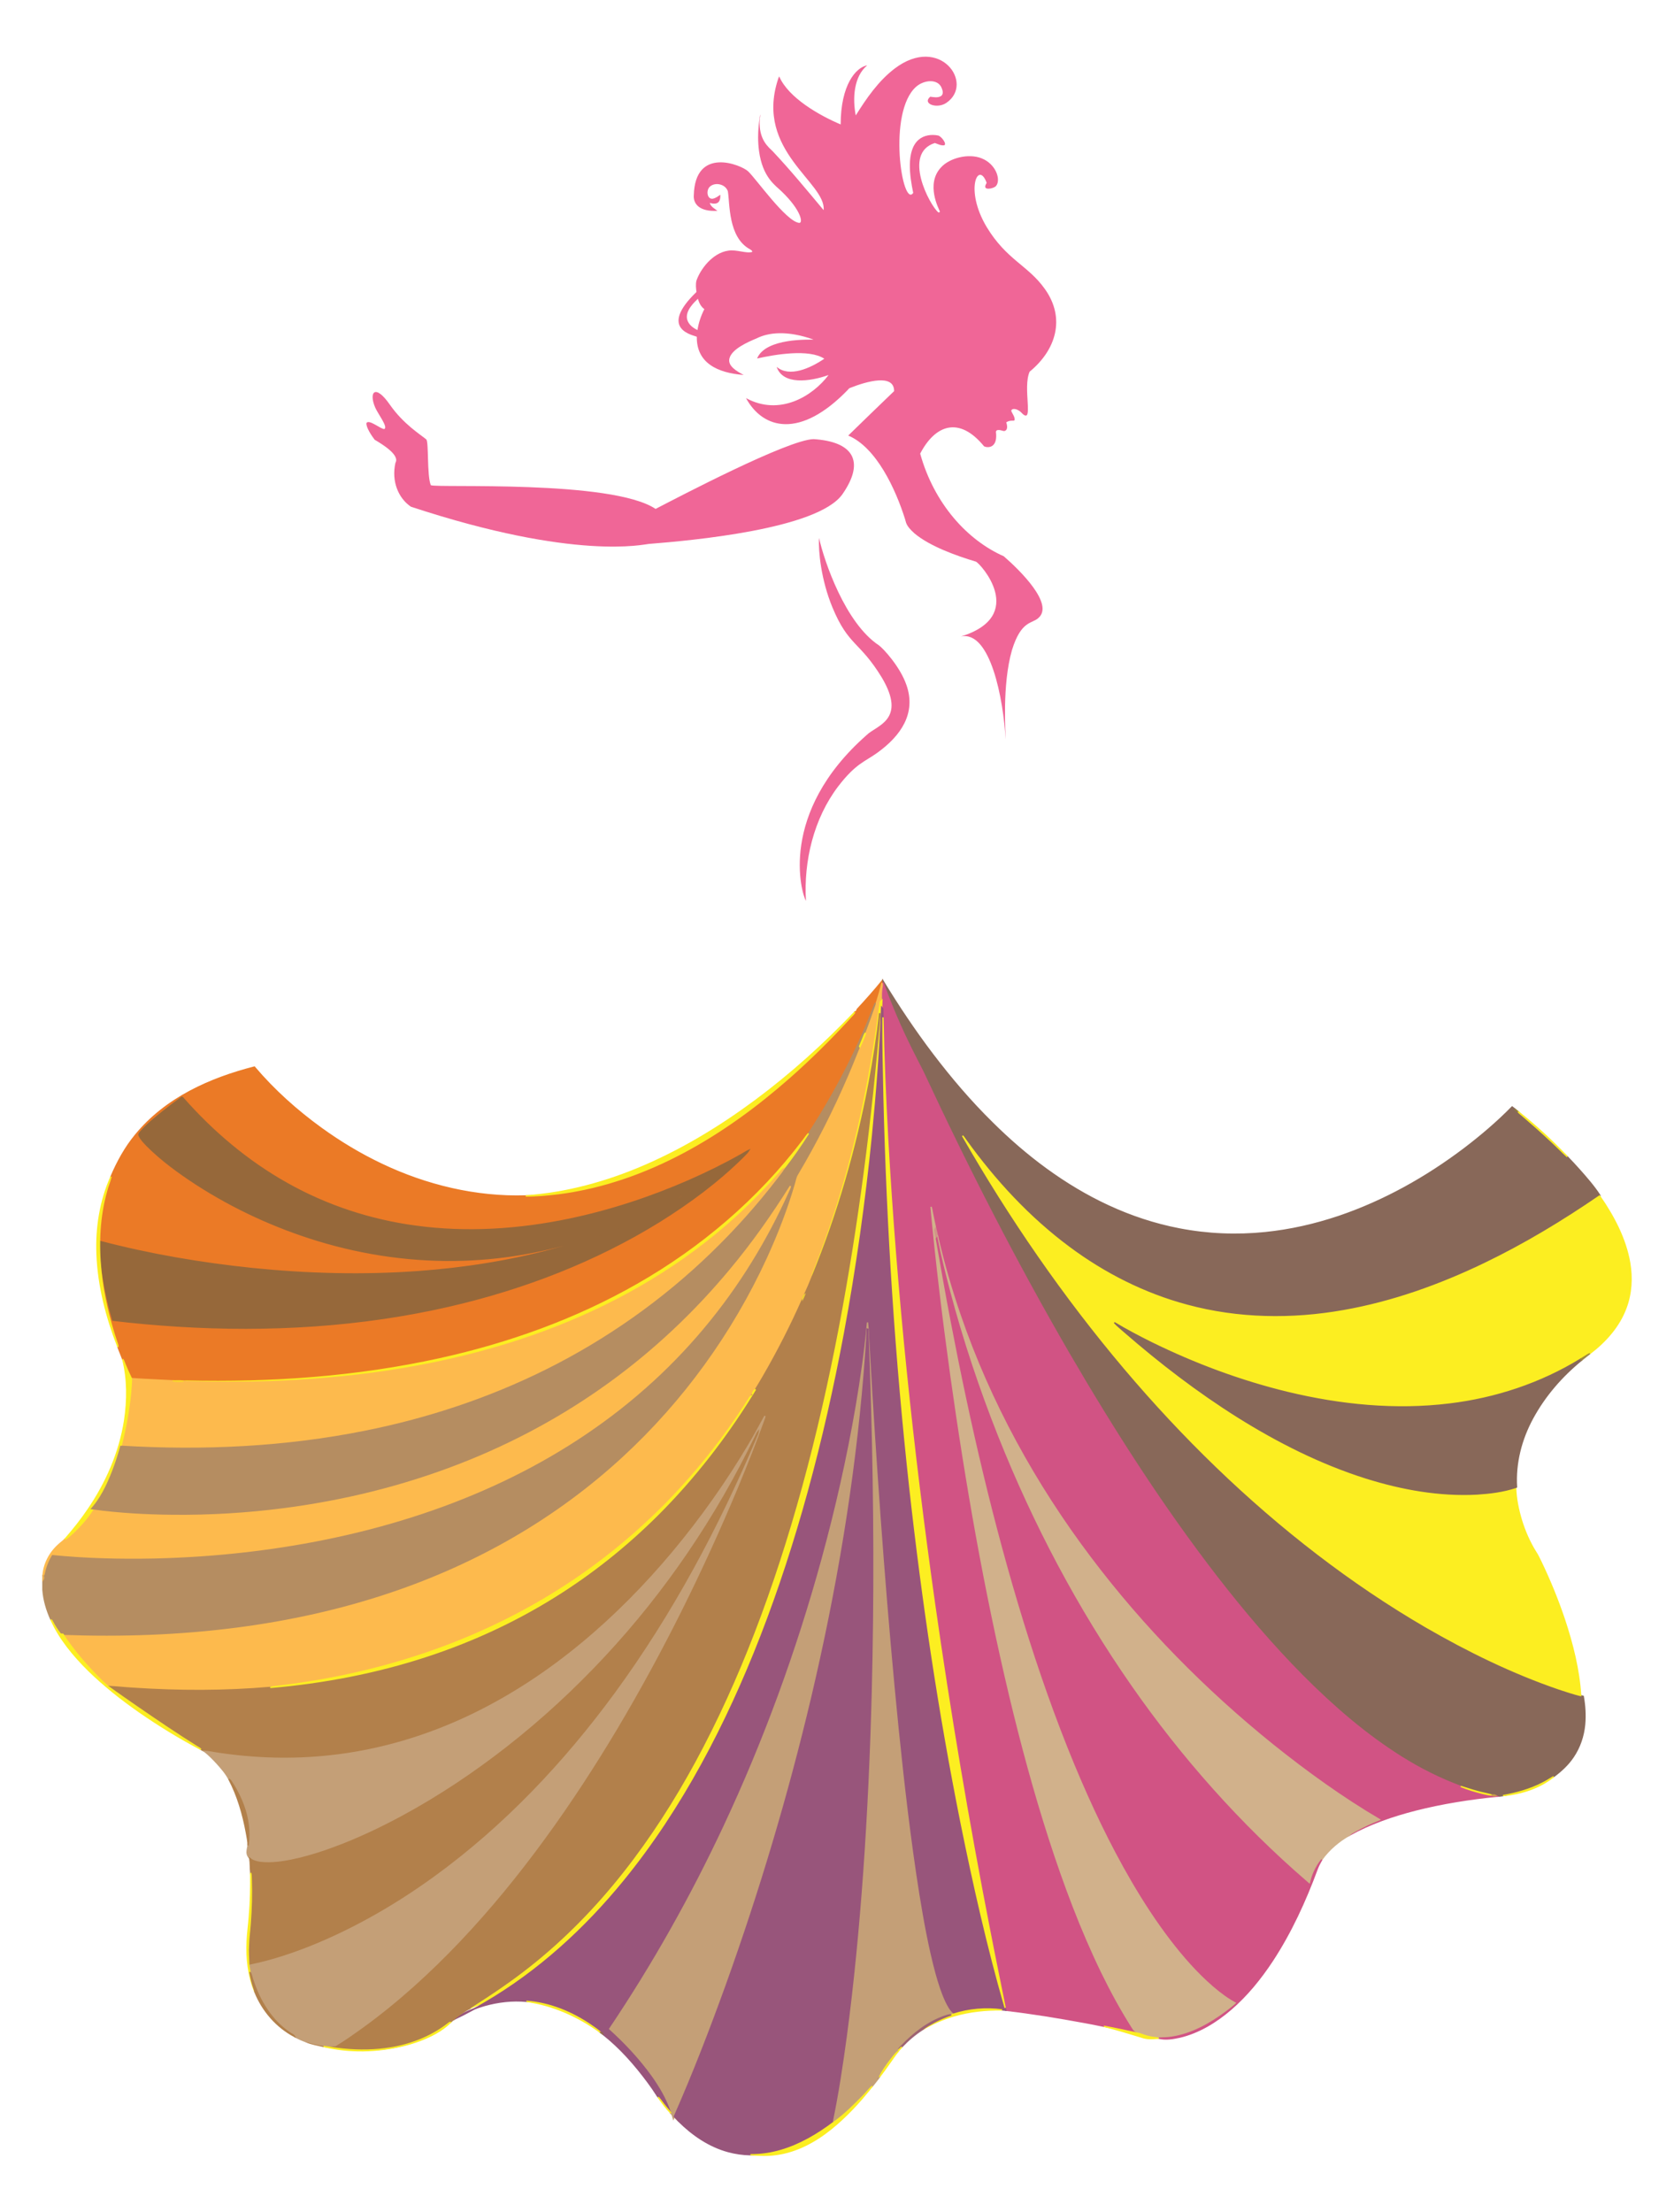 <?xml version="1.0" encoding="utf-8"?>
<svg version="1.1" id="Layer_1" xmlns="http://www.w3.org/2000/svg" xmlns:xlink="http://www.w3.org/1999/xlink" x="0px" y="0px"
	 viewBox="0 0 1276.451 1686.463" enable-background="new 0 0 1276.451 1686.463" xml:space="preserve">
<g>
	<g>
		<path fill="#F06697" d="M682.229,52.247c34.624-26.212,61.009,11.557,39.4,26.159c-6.884,4.823-18.771,0.864-12.307-4.673
			c2.735,0.357,5.889,1.031,8.356-0.595c1.775-1.379,1.242-3.951,0.48-5.748c-2.685-7.568-13.462-6.601-19.5-1.339
			c-22.245,19.359-10.627,93.175-2.321,81.011c-2.638-12.548-5.538-32.128,4.096-40.483c4.057-3.537,9.884-4.334,15.02-3.242
			c2.5,0.762,6.874,6.611,4.436,7.457c-2.497,0.286-4.77-0.982-7.047-1.766c-24.918,7.84-3.993,47.277,2.541,52.799
			c0.599,0.559,1.555-0.26,1.11-0.982c-0.411-1.218-10.92-20.484,1.048-33.229c6.596-7.268,21.024-10.878,30.952-6.902
			c10.926,4.287,14.975,16.389,10.963,21.12c-1.399,1.572-6.657,2.876-7.955,1.339c-0.678-1.295,0.282-2.643,0.828-3.788
			c-6.242-17.341-17.196,4.941,0.057,33.753c15.198,25.068,31.436,29.1,44.219,47.029c16.242,22.591,8.444,46.858-11.483,63.194
			c-5.515,12.229,3.333,39.963-5.431,32.132c-3.96-4.569-8.345-4.348-8.616-2.273c0.85,2.343,2.837,4.409,2.612,7.043
			c-0.414,0.59-1.224,0.48-1.832,0.462c-1.612-0.04-3.246,0.366-4.581,1.277c2.087,6.21-1.306,7.023-2.379,6.501
			c-6.734-2.078-5.38,1.283-5.325,2.383c0.701,10.95-6.561,10.634-9.166,9.43c-18.978-23.221-37.262-16.532-48.755,5.532
			c10.665,38.341,36.083,66.051,63.714,78.236c12.449,10.775,38.561,36.52,26.481,47.011c-4.674,4.574-13.125,1.58-20.182,24.464
			c-7.771,26.966-4.718,63.856-4.863,68.228c-1.657-30.398-11.541-83.463-34.167-78.487c51.221-15.797,14.672-55.997,11.483-57.115
			c-14.71-4.412-35.061-11.628-46.791-21.517c-6.937-6.152-6.328-8.433-7.263-11.06c-7.147-22.646-21.777-54.473-43.272-63.546
			c11.615-11.342,23.292-22.622,34.991-33.876c0.027-13.479-21.036-7.396-33.524-2.462c-0.863,0.247-1.357,1.026-1.929,1.643
			c-36.116,37.348-64.482,29.985-77.487,6.149c25.667,13.972,50.79-1.451,62.96-17.605c-14.499,5.147-34.872,7.768-39.607-6.246
			c9.669,8.333,25.787,1.047,36.356-6.18c-11.671-7.679-37.58-3.217-51.257-0.172c6.552-16.073,40.908-14.196,43.087-14.403
			c-19.902-7.095-34.215-5.554-43.386-0.96c-6.673,2.76-18.9,8.121-20.742,15.178c-1.653,5.897,5.587,9.943,10.805,12.743
			c-19.938-1.543-36.017-9.098-35.731-29.102c-1.899-1.194-30.2-5.33-0.264-34.167c-0.352-2.788-0.674-5.678-0.084-8.453
			c2.802-8.429,12.026-21.297,24.375-23.058c6.285-1.044,13.927,2.453,18.275,0.943c0.009-1.075-1.141-1.528-1.885-2.057
			c-16.663-9.064-15.185-35.189-16.742-44.139c-1.718-5.264-9.135-7.184-13.39-3.819c-3.796,2.958-2.363,11.297,2.995,9.179
			c1.705-0.634,3.207-1.678,4.664-2.74c0.23,6.012-2.39,7.857-8.052,6.277c0.731,2.872,3.682,4.286,5.832,6.004
			c-13.833,0.789-18.496-5.43-18.028-11.831c1.006-37.656,36.14-23.192,41.355-18.345c6.064,5.572,28.845,38.17,38.942,39.36
			c3.263,0.383,1.637-9.619-13.302-23.948c-4.566-4.51-14.49-10.484-17.258-30.886c-1.951-14.363,0.869-26.566,0.881-27.899
			c0.106,1.185-0.013,2.365-0.308,3.515c-1.233,16.079,7.238,21.862,9.862,24.622c13.566,14.412,26.137,29.718,38.832,44.892
			c2.052-21.071-52.354-45.039-34.898-99.374c0.335-0.846,0.498-1.806,1.035-2.546c7.002,16.245,30.498,29.653,46.853,36.581
			c0.029-30.123,11.563-43.525,20.253-45.06c-10.266,8.454-11.299,25.129-8.752,38.18C660.743,74.905,669.76,61.744,682.229,52.247
			 M524.04,243.807c1.106,3.713,4.422,6.241,7.796,7.818c0.863-5.55,2.687-10.95,5.25-15.945c-2.665-1.837-4.048-4.889-4.946-7.893
			C529.742,230.174,522.088,236.936,524.04,243.807z"/>
		<path fill="#F06697" d="M297.459,308.793c10.239,14.586,22.995,22.391,27.556,26.203c2.029,1.524,0.43,27.533,3.475,34.911
			c4.248,2.3,137.829-4.335,171.408,18.09c17.445-9.016,100.781-52.734,120.411-53.2c29.615,1.82,39.96,16.36,21.949,42.157
			c-19.073,26.522-114.797,35.149-147.53,37.744c-3.224,0.113-55.297,13.207-181.406-28.379
			c-9.396-6.352-15.017-19.127-11.796-33.462c3.511-5.972-9.937-14.091-15.861-17.614c-1.977-2.572-6.78-9.543-6.219-12.752
			c1.96-3.083,10.999,4.836,13.549,4.59c3.224-1.207-4.888-11.697-6.858-16.271C281.01,299.006,285.978,292.148,297.459,308.793z"/>
		<path fill="#F06697" d="M624.497,410.105c4.154,18.376,20.133,64.965,45.615,81.865c3.147,2.181,16.332,16.281,21.134,30.489
			c7.373,21.252-4.09,38.413-22.442,51.57c-9.299,6.723-16.2,7.965-29.617,25.441c-18.737,24.601-26.407,56.953-24.653,87.305
			c-3.404-5.518-21.416-66.778,46.328-126.401c7.239-7.277,30.841-11.297,11.536-43.805c-17.114-28.022-25.265-23.7-37.669-53.521
			C626.032,442.011,623.929,420.059,624.497,410.105z"/>
	</g>
	<path fill="#C07769" stroke="#C07769" stroke-width="0.041" d="M672.896,747.367c0.101,0.137,0.304,0.41,0.401,0.546
		c0.004,0.291,0.009,0.868,0.009,1.158c-0.599,6.677-0.062,13.399-0.172,20.099c-0.291-0.383-0.573-0.758-0.846-1.119
		c-0.035-1.788,0.128-3.563,0.194-5.343c0.551-3.471,0.106-7.017,0.141-10.514c0.167-0.907,0.128-1.828-0.044-2.718
		c0.018-0.551,0.053-1.092,0.106-1.625L672.896,747.367z"/>
	<path fill="#E3C732" stroke="#E3C732" stroke-width="0.041" d="M671.685,759.893c0.366-2.559,0.326-5.184,0.938-7.699
		c-0.035,3.497,0.41,7.043-0.141,10.514c-0.167,0.176-0.507,0.529-0.678,0.705c-0.009,1.489,0.044,2.986-0.185,4.471
		c-0.269,1.779,0.04,3.638-0.617,5.356c-0.066-0.189-0.198-0.573-0.269-0.762c-0.088-3.11,1.079-6.136,0.603-9.232
		c0.035-0.185,0.106-0.555,0.141-0.74C672.354,761.867,671.883,760.73,671.685,759.893z"/>
	<path fill="#FCE22C" stroke="#FCE22C" stroke-width="0.041" d="M671.478,762.505c-0.304-0.881-0.198-1.802,0.207-2.612
		C671.883,760.73,672.354,761.867,671.478,762.505z"/>
	<path fill="#FCEE21" stroke="#FCEE21" stroke-width="0.041" d="M651.921,771.434c0.366-0.595,0.894-1.053,1.405-1.515
		C653.621,770.724,652.771,771.716,651.921,771.434z"/>
	<g>
		<path fill="#EB7A26" stroke="#EB7A26" d="M653.326,769.918c6.633-7.193,13.17-14.487,19.359-22.067
			c-0.053,0.533-0.088,1.075-0.106,1.625c-2.308,9.127-5.096,18.13-8.422,26.939c-1.33,3.713-2.995,7.299-4.242,11.038
			c-0.264,0.414-0.524,0.837-0.775,1.269c0.154-1.705,0.982-3.22,1.542-4.805c1.868-5.065,3.726-10.14,5.449-15.253
			c0.458-1.326,1.048-2.616,1.255-4.008c-2.775,6.757-5.259,13.641-8.219,20.328c-11.227,26.181-24.754,51.359-40.109,75.346
			c-0.841,1.295-1.665,2.608-2.577,3.859c-1.744,1.722-2.964,3.885-4.51,5.779c-33.872,44.615-77.355,81.623-125.969,109.311
			c-46.8,26.758-98.101,45.095-150.653,56.701c-63.374,13.985-128.564,18.504-193.343,16.989c-0.647,0.009-1.291,0.04-1.934,0.097
			l-0.066-0.013c-2.735-0.634-5.594-0.123-8.378-0.322c-10.479-0.617-20.966-0.881-31.432-1.709
			c-1.687-3.418-3.207-6.911-4.673-10.426c-0.634-1.467-1.097-3.013-1.951-4.365c-1.119-3.127-2.519-6.145-3.625-9.276
			c0.044-1.41-0.608-2.678-1.013-3.982c-5.863-17.469-10.096-35.532-12.012-53.873c-2.101-20.521-1.269-41.558,4.449-61.463
			c0.89-3.581,2.484-6.955,3.295-10.54c4.823-11.351,10.813-22.288,18.707-31.811c11.329-13.901,25.838-24.983,41.624-33.374
			c15.443-8.219,32.075-14.038,48.993-18.381c14.958,17.645,32.308,33.176,51.033,46.72c14.439,10.435,29.771,19.654,45.861,27.3
			c34.154,16.302,72.056,25.424,109.989,24.252c8.263,0.092,16.522-0.762,24.728-1.722c33.898-4.295,66.594-15.919,96.612-32.07
			c28.661-15.394,55.05-34.757,79.447-56.221c16.288-14.342,31.7-29.665,46.394-45.632c1.216-1.533,2.956-2.704,3.722-4.546
			c0.035-0.044,0.106-0.132,0.145-0.176C652.771,771.716,653.621,770.724,653.326,769.918 M138.345,836.773
			c-4.832,3.506-9.589,7.118-14.262,10.835c-5.827,4.722-11.756,9.426-16.703,15.095c-0.674,0.863-1.854,1.793-1.304,3.035
			c1.321,3,3.762,5.33,5.964,7.704c11.28,11.285,24.296,20.676,37.616,29.397c28.82,18.596,60.3,33.039,93.11,43.02
			c35.753,10.84,73.263,16.104,110.623,14.848c34.546-1.066,68.863-7.743,101.448-19.222c26.939-9.474,52.711-22.151,76.972-37.193
			c10.554-6.479,20.72-13.562,30.789-20.75c-1.097,1.432-2.815,2.246-4.149,3.449c-40.254,30.775-87.16,52.178-135.946,65.365
			c-33.797,9.184-68.554,14.601-103.461,17.152c-42.109,3.07-84.451,1.938-126.441-2.317
			c-39.241-4.074-78.271-10.681-116.438-20.728c-0.194,5.801,0.59,11.58,1.123,17.359c1.705,14.443,4.607,28.758,8.734,42.708
			c16.407,1.991,32.881,3.422,49.372,4.471c69.686,4.317,140.201,0.282,208.328-15.553c55.913-13.007,110.258-33.898,159.15-64.163
			c22.843-14.245,44.668-30.353,63.797-49.35c1.471-1.656,3.251-3.075,4.4-4.986c-1.995,0.899-3.784,2.207-5.713,3.233
			c-12.963,7.36-26.371,13.914-40.012,19.922c-29.45,12.87-60.146,22.975-91.622,29.538c-38.321,7.95-77.976,10.562-116.834,5.228
			c-34.343-4.581-67.845-15.593-98.044-32.603c-29.996-16.826-56.644-39.298-79.302-65.101
			C139.261,836.803,138.785,836.248,138.345,836.773z"/>
		<path fill="#886859" stroke="#886859" d="M673.297,747.913c11.646,19.138,24.116,37.796,37.66,55.649
			c13.919,18.319,28.868,35.898,45.271,52.05c25.886,25.776,55.503,48.222,88.737,63.652c17.271,8.016,35.48,14.064,54.186,17.663
			c21.587,4.193,43.787,5.114,65.66,2.854c19.081-1.942,37.889-6.228,56.058-12.337c34.471-11.69,66.594-29.714,95.586-51.623
			c12.884-9.8,25.248-20.323,36.59-31.89c0.696,0.489,1.379,1.009,2.044,1.572c0.502,0.973,1.242,1.881,2.436,1.969l0.071,0.062
			c0.797,1.141,1.973,1.912,3.021,2.81c7.272,6.211,14.443,12.544,21.416,19.094c4.449,4.052,8.607,8.422,13.051,12.47
			c3.074,3.101,5.96,6.382,8.92,9.593c5.66,6.382,11.333,12.818,16.002,19.98l-0.291,0.348
			c-28.036,19.218-57.217,36.88-87.878,51.61c-34,16.35-69.885,29.229-107.113,35.792c-39.51,7.047-80.667,6.466-119.516-4.065
			c-32.551-8.69-63.123-24.155-90.089-44.263c-30.498-22.658-56.565-50.874-78.676-81.671c-0.846-1.097-1.502-2.334-2.493-3.299
			c35.951,62.652,77.064,122.437,123.723,177.614c44.078,52.072,93.176,100.035,147.372,141.54
			c26.313,20.143,53.812,38.757,82.473,55.398c32.255,18.645,65.92,35.083,101.202,47.187c5.471,1.837,10.972,3.599,16.557,5.07
			c0.643,0.154,1.295,0.348,1.956,0.568c1.246,7.109,1.731,14.373,1.061,21.574c-0.841,8.756-3.74,17.363-8.708,24.653
			c-3.947,5.907-9.245,10.756-14.919,14.976c-2.828,1.616-5.523,3.471-8.457,4.911c-9.435,4.845-19.733,7.752-30.146,9.571
			c-1.493,0.22-2.986,0.48-4.488,0.454c-0.269-0.128-0.806-0.388-1.075-0.52c-0.806-0.555-1.797-0.559-2.682-0.308l-0.101-0.026
			c-3.797-1.075-7.713-1.709-11.496-2.841c-4.189-1.07-8.245-2.577-12.386-3.762c-15.8-5.836-30.916-13.434-45.179-22.38
			c-27.481-17.244-52.125-38.642-74.985-61.568c-23.569-23.746-45.271-49.284-65.757-75.716
			c-41.756-54.037-78.619-111.676-112.962-170.65c-40.395-69.669-77.13-141.425-111.112-214.424
			c-2.749-5.576-5.735-11.029-8.457-16.614c-8.36-16.742-15.747-33.964-22.076-51.565
			C673.306,748.78,673.301,748.203,673.297,747.913z"/>
		<path fill="#D15384" stroke="#D15384" d="M673.306,749.071c6.33,17.601,13.716,34.823,22.076,51.565
			c2.722,5.585,5.708,11.038,8.457,16.614c33.982,72.999,70.717,144.755,111.112,214.424
			c34.343,58.974,71.206,116.614,112.962,170.65c20.486,26.432,42.188,51.971,65.757,75.716
			c22.86,22.926,47.505,44.324,74.985,61.568c14.262,8.946,29.379,16.544,45.179,22.38c5.347,2.202,10.919,3.876,16.531,5.281
			c2.427,0.524,4.854,1.207,7.351,1.321l0.101,0.026c0.678,0.762,1.788,0.462,2.682,0.308c0.269,0.132,0.806,0.392,1.075,0.52
			c-20.957,2.092-41.84,5.382-62.269,10.571c-17.332,4.449-34.418,10.32-50.116,19.006c0.735-1.203,2.114-1.683,3.255-2.396
			c6.219-3.651,12.796-6.651,19.495-9.307c-28.591-16.835-55.556-36.321-81.442-57.045c-51.79-41.734-98.832-89.485-138.901-142.606
			c-42.369-56.102-76.699-118.49-99.515-185.058c-6.713-19.596-12.505-39.523-17.134-59.714c-0.436-2.216-0.921-4.422-1.533-6.589
			c-0.859-3.92-1.709-7.836-2.475-11.769c-0.313-1.484-0.418-3.017-1.013-4.418c4.03,43.153,9.281,86.186,15.231,129.114
			c11.443,81.57,25.626,162.819,44.663,242.979c8.84,37.017,18.755,73.796,30.45,110.02c11.197,34.608,23.966,68.779,39.84,101.536
			c6.968,14.28,14.562,28.265,23.076,41.69c0.692,1.013,1.233,2.229,2.304,2.938c1.114,0.74,2.334,1.308,3.444,2.088
			c-9.052-1.951-18.086-3.995-27.194-5.62c-5.061-1.123-10.161-2.053-15.249-3.008c-19.759-3.638-39.594-6.915-59.556-9.219
			c-0.176-0.643-0.344-1.268-0.489-1.872c-3.991-20.019-8.184-40.008-12.038-60.058c-16.121-82.539-30.124-165.492-41.941-248.758
			c-16.588-117.526-29.031-235.681-35.66-354.202c-1.656-30.692-3.004-61.414-3.537-92.146c-0.181-2.145-0.075-4.295-0.136-6.435
			C673.244,762.47,672.706,755.749,673.306,749.071z"/>
		<path fill="#FDBA4D" stroke="#FDBA4D" d="M664.157,776.415c3.326-8.809,6.114-17.813,8.422-26.939
			c0.172,0.89,0.211,1.81,0.044,2.718c-0.612,2.515-0.573,5.14-0.938,7.699c-0.405,0.81-0.511,1.731-0.207,2.612
			c-0.035,0.185-0.106,0.555-0.141,0.74c-1.202,7.823-2.053,15.698-3.268,23.525c-9.166,61.921-23.931,123.243-47.126,181.477
			c-0.524,1.489-1.44,2.907-1.379,4.55c-1.881,4.814-3.903,9.585-6.061,14.284c-1.123,0.727-1.643,2.07-1.484,3.383
			c-8.88,20.151-18.918,39.796-29.947,58.855c-1.987,3.339-3.889,6.739-6.021,9.994c-1.343,0.784-2.145,2.317-2.339,3.832
			c-0.225,0.352-0.449,0.714-0.683,1.079c-1.251,0.581-1.722,1.973-2.475,3.039c-18.768,29.507-40.734,56.979-65.383,81.79
			c-22.459,22.349-47.143,42.479-73.725,59.741c-28.635,18.654-59.366,34.017-91.327,46.09
			c-40.655,15.337-83.253,25.349-126.374,30.529c-2.55,0.37-5.167,0.379-7.651,1.097c-34.793,3.035-69.818,2.978-104.655,0.639
			c-6.374-0.348-12.721-1.114-19.099-1.383c-5.933-5.153-11.285-10.928-16.562-16.742c-5.435-6.065-10.532-12.439-15.205-19.107
			c-0.925-1.277-1.802-2.59-2.559-3.964c44.298,1.603,88.759,0.132,132.739-5.594c39.594-5.153,78.786-13.743,116.645-26.49
			c32.872-11.047,64.7-25.256,94.674-42.712c29.63-17.258,57.424-37.691,82.61-60.961c46.073-42.488,83.42-94.3,109.597-151.217
			c8.386-18.337,15.725-37.184,21.345-56.56c0.762-2.317,1.035-4.832,2.33-6.942c14.368-24.155,27.031-49.306,38.158-75.113
			c3.308-7.462,6.202-15.099,9.325-22.636l0.247,0.423c1.409-2.762,2.453-5.686,3.696-8.519c0.317-0.691,0.427-1.449,0.537-2.18
			C661.162,783.714,662.827,780.128,664.157,776.415z"/>
		<path fill="#FCEE21" stroke="#FCEE21" d="M671.804,763.413c0.172-0.176,0.511-0.529,0.678-0.705
			c-0.066,1.779-0.229,3.555-0.194,5.343c-1.198,32.564-3.753,65.075-6.92,97.506c-5.07,50.759-12.153,101.33-21.495,151.481
			c-7.585,40.594-16.654,80.918-27.604,120.737c-10.245,37.224-22.12,74.021-36.123,110.007
			c-12.976,33.304-27.767,65.934-44.95,97.286c-17.187,31.326-36.761,61.41-59.397,89.089
			c-29.903,36.656-65.462,69.096-106.443,92.969c-3.766,1.114-7.545,2.268-11.078,4.017c0.418-0.766,1.224-1.123,1.907-1.573
			c15.029-9.607,29.855-19.574,43.822-30.687c26.459-20.909,50.099-45.254,70.964-71.717c20.803-26.366,38.942-54.772,54.979-84.266
			c17.178-31.643,31.956-64.551,44.919-98.132c14.016-36.33,25.899-73.457,36.215-110.998c11.007-40.135,20.2-80.751,28.027-121.617
			c15.064-78.967,25.133-158.828,31.89-238.914c0.656-1.718,0.348-3.577,0.617-5.356
			C671.848,766.399,671.795,764.901,671.804,763.413z"/>
		<path fill="#FCEE21" stroke="#FCEE21" d="M668.068,786.771c1.216-7.827,2.066-15.703,3.268-23.525
			c0.476,3.096-0.691,6.122-0.603,9.232c-1.846,17.636-4.656,35.167-7.88,52.605c-9.51,50.5-23.768,100.158-43.289,147.715
			c-0.062-1.643,0.854-3.061,1.379-4.55C644.138,910.013,658.902,848.692,668.068,786.771z"/>
		<path fill="#B58D61" stroke="#B58D61" d="M659.167,784.982c2.96-6.686,5.444-13.571,8.219-20.328
			c-0.207,1.392-0.797,2.682-1.255,4.008c-1.722,5.114-3.581,10.188-5.449,15.253c-0.559,1.586-1.388,3.101-1.542,4.805
			c-1.158,3.03-2.449,6.012-3.704,9.008c-3.123,7.536-6.017,15.174-9.325,22.636c-11.126,25.807-23.79,50.958-38.158,75.113
			c-1.295,2.11-1.568,4.625-2.33,6.942c-5.62,19.376-12.959,38.224-21.345,56.56c-26.177,56.917-63.524,108.729-109.597,151.217
			c-25.186,23.27-52.979,43.703-82.61,60.961c-29.974,17.456-61.802,31.665-94.674,42.712
			c-37.858,12.747-77.051,21.336-116.645,26.49c-43.981,5.726-88.441,7.197-132.739,5.594c-0.617-0.048-1.233-0.075-1.85-0.093
			c-2.493-3.07-4.572-6.462-6.404-9.959c-0.233-0.449-0.542-0.837-0.921-1.15c-3.237-7.184-5.545-14.861-6.105-22.75v-7.369
			c0.678-0.921,0.793-2.185,0.229-3.163c-0.031-0.088-0.092-0.26-0.123-0.343c0.815-0.361,0.722-1.326,0.965-2.009
			c1.066-4.986,3.052-9.752,5.678-14.108c25.983,2.647,52.143,3.211,78.24,2.709c47.223-1.097,94.388-6.391,140.544-16.509
			c43.197-9.492,85.53-23.296,125.498-42.307c39.184-18.623,76.051-42.338,108.522-71.162
			c31.515-27.851,58.776-60.467,80.795-96.295c10.373-16.835,19.618-34.361,27.741-52.389c0.639-1.581,1.608-3.057,1.868-4.761
			c-13.897,22.23-29.066,43.699-45.879,63.833c-27.164,32.665-58.322,62.044-92.798,86.895
			c-35.035,25.331-73.43,45.954-113.733,61.586c-43.267,16.799-88.67,27.926-134.69,33.819c-27.613,3.533-55.464,5.215-83.297,4.955
			c-20.658-0.172-41.342-1.295-61.824-4.101c-0.837-0.132-1.678-0.273-2.515-0.388c7.968-8.316,12.879-18.967,17.055-29.555
			c2.48-6.444,4.603-13.02,6.369-19.689c0.282,0.004,0.846,0.022,1.123,0.026c62.137,3.77,124.894,0.863,186.001-11.443
			c47.813-9.585,94.507-25.08,138.161-46.87c45.795-22.887,88.12-52.724,124.925-88.318c18.332-17.685,35.347-36.739,50.887-56.922
			c1.687-2.378,3.709-4.532,5.123-7.087c6.739-8.624,13.02-17.614,18.883-26.851c0.912-1.251,1.735-2.564,2.577-3.859
			C634.412,836.341,647.939,811.164,659.167,784.982z"/>
		<path fill="#98557B" stroke="#98557B" d="M672.288,768.051c0.273,0.361,0.555,0.736,0.846,1.119
			c0.062,2.141-0.044,4.29,0.136,6.435c-0.11,20.306,0.423,40.598,0.819,60.895c2.409,99.898,8.871,199.721,19.839,299.055
			c9.439,85.2,22.098,170.073,38.915,254.141c9.58,47.385,20.217,94.599,33.603,141.073c0.145,0.604,0.313,1.229,0.489,1.872
			c-0.951-0.141-1.898-0.229-2.841-0.277c-12.452-1.621-25.327-0.551-37.281,3.343c-3.057-2.586-4.902-6.237-6.607-9.778
			c-3.154-6.818-5.343-14.025-7.378-21.239c-5.338-19.834-8.968-40.074-12.271-60.331c-6.686-41.95-11.479-84.178-15.817-126.427
			c-8.571-85.349-14.822-170.914-20.107-256.524c-0.727-12.285-1.467-24.569-2.127-36.854c-0.396-5.44-0.436-10.884-1.013-16.306
			c-1.815,21.398-4.982,42.672-8.549,63.85c-6.735,39.307-15.544,78.254-26.062,116.719
			c-19.143,69.797-44.029,138.042-74.743,203.584c-25.102,53.596-54.195,105.333-87.221,154.454
			c11.849,10.642,22.763,22.376,32.123,35.277c5.99,8.404,11.368,17.381,14.685,27.203c0.123,0.573,0.608,1.379-0.154,1.797
			c-1.176-1.951-2.903-3.488-4.224-5.33c-1.929-2.255-3.502-4.797-5.497-6.981c-0.15-0.207-0.445-0.617-0.59-0.824
			c-0.048-0.066-0.141-0.203-0.189-0.273c-2.246-3.51-4.599-6.951-7.083-10.285c-9.994-13.452-21.156-26.203-34.378-36.576
			c-0.07-0.264-0.216-0.793-0.286-1.053c-0.317-0.026-0.956-0.07-1.273-0.093l-0.119-0.132c-2.264-2.233-5.039-3.881-7.607-5.73
			c-14.496-9.84-31.33-16.782-48.918-18.015c-10.769-1.022-21.693,0.247-32.084,3.198c-3.229,1.018-6.581,1.854-9.501,3.634
			c-4.405,2.396-8.871,4.673-13.399,6.818c0.291-0.493,0.595-0.96,1.066-1.251c3.845-2.004,7.624-4.176,11.668-5.783
			c3.638-1.282,6.862-3.44,10.201-5.33c40.981-23.873,76.54-56.314,106.443-92.969c22.636-27.679,42.21-57.763,59.397-89.089
			c17.183-31.352,31.974-63.982,44.95-97.286c14.002-35.986,25.877-72.783,36.123-110.007
			c10.95-39.818,20.019-80.143,27.604-120.737c9.342-50.152,16.425-100.722,21.495-151.481
			C668.535,833.125,671.09,800.615,672.288,768.051z"/>
		<path fill="#FCEE21" stroke="#FCEE21" d="M576.094,838.988c27.159-20.16,52.332-42.928,75.681-67.378
			c-0.766,1.841-2.506,3.013-3.722,4.546c-14.694,15.967-30.106,31.291-46.394,45.632c-24.397,21.464-50.786,40.827-79.447,56.221
			c-30.018,16.152-62.714,27.776-96.612,32.07c-8.206,0.96-16.465,1.815-24.728,1.722c31.176-2.172,61.696-10.571,90.327-22.935
			C521.415,875.816,549.706,858.593,576.094,838.988z"/>
		<path fill="#B2804B" stroke="#B2804B" d="M670.733,772.478c0.07,0.189,0.203,0.573,0.269,0.762
			c-6.757,80.086-16.826,159.947-31.89,238.914c-7.827,40.867-17.02,81.482-28.027,121.617
			c-10.316,37.541-22.2,74.668-36.215,110.998c-12.963,33.581-27.741,66.489-44.919,98.132
			c-16.037,29.494-34.176,57.899-54.979,84.266c-20.865,26.463-44.505,50.808-70.964,71.717
			c-13.967,11.113-28.793,21.081-43.822,30.687c-0.683,0.449-1.489,0.806-1.907,1.573c-3.832,1.973-7.329,4.532-10.791,7.096
			c-0.471,0.291-0.775,0.758-1.066,1.251c-1.207,0.511-2.083,1.48-2.982,2.405c-0.692,0.026-1.185,0.555-1.705,0.947
			c-13.729,10.708-30.608,16.896-47.791,19.099c-12.201,1.621-24.596,1.361-36.788-0.181c-3.511-0.352-6.946-1.242-10.461-1.52
			c-4.466-1.083-9.056-1.815-13.32-3.59c1.92-0.066,3.66,0.863,5.501,1.264c5.435,1.374,11.126,2.264,16.725,1.718
			c7.329-4.361,14.267-9.386,21.204-14.342c26.653-19.345,51.068-41.633,73.73-65.484c23.336-24.618,44.796-50.975,64.771-78.377
			c19.636-26.904,37.823-54.847,54.895-83.438c35.048-58.908,65.506-120.499,91.943-183.728
			c7.228-17.385,14.179-34.889,20.574-52.596c0.255-0.683,0.418-1.396,0.559-2.092c-3.916,7.083-7.686,14.254-11.849,21.204
			c-17.174,29.053-36.739,56.693-58.366,82.601c-21.015,25.098-44.042,48.566-69.277,69.44
			c-25.446,21.125-53.204,39.567-82.971,54.028c-34.524,16.795-71.875,27.974-110.099,31.947
			c-27.657,2.96-55.675,2.163-83.182-1.885c-3.911-0.48-7.752-1.476-11.686-1.727c-0.89-0.454-1.779-0.907-2.63-1.414
			c-0.991-1.066-2.339-1.647-3.533-2.418c-15.35-9.598-30.313-19.79-45.218-30.053c-7.395-5.153-14.839-10.232-22.129-15.531
			c6.378,0.269,12.725,1.035,19.099,1.383c34.837,2.339,69.863,2.396,104.655-0.639c40.585-3.506,80.892-11.161,119.613-23.909
			c33.929-11.126,66.59-26.186,96.907-45.064c28.745-17.839,55.309-39.127,79.253-63.013c27.142-27.181,50.896-57.684,71.162-90.3
			c0.233-0.366,0.458-0.727,0.683-1.079c0.793-1.273,1.564-2.555,2.339-3.832c2.132-3.255,4.035-6.655,6.021-9.994
			c11.029-19.059,21.068-38.704,29.947-58.855c0.555-1.101,1.057-2.233,1.484-3.383c2.158-4.7,4.18-9.47,6.061-14.284
			c19.521-47.557,33.779-97.216,43.289-147.715C666.077,807.644,668.888,790.114,670.733,772.478z"/>
		<path fill="#FCEE21" stroke="#FCEE21" d="M673.27,775.605c0.533,30.731,1.881,61.454,3.537,92.146
			c6.629,118.521,19.072,236.676,35.66,354.202c11.818,83.266,25.82,166.219,41.941,248.758c3.854,20.05,8.047,40.038,12.038,60.058
			c-13.386-46.474-24.023-93.687-33.603-141.073c-16.817-84.068-29.476-168.941-38.915-254.141
			c-10.968-99.334-17.429-199.157-19.839-299.055C673.693,816.203,673.16,795.91,673.27,775.605z"/>
		<path fill="#FCEE21" stroke="#FCEE21" d="M659.14,788.722c0.251-0.432,0.511-0.854,0.775-1.269c-0.11,0.731-0.22,1.489-0.537,2.18
			c-1.242,2.832-2.286,5.757-3.696,8.519l-0.247-0.423C656.691,794.734,657.982,791.752,659.14,788.722z"/>
		<path fill="#96683A" stroke="#96683A" d="M138.345,836.773c0.44-0.524,0.916,0.031,1.198,0.392
			c22.658,25.803,49.306,48.275,79.302,65.101c30.198,17.011,63.7,28.023,98.044,32.603c38.858,5.334,78.513,2.722,116.834-5.228
			c31.476-6.563,62.172-16.667,91.622-29.538c13.641-6.008,27.049-12.562,40.012-19.922c1.929-1.026,3.718-2.334,5.713-3.233
			c-1.15,1.912-2.929,3.33-4.4,4.986c-19.129,18.997-40.955,35.105-63.797,49.35c-48.892,30.264-103.237,51.156-159.15,64.163
			c-68.127,15.835-138.641,19.87-208.328,15.553c-16.491-1.048-32.965-2.48-49.372-4.471c-4.127-13.95-7.03-28.265-8.734-42.708
			c-0.533-5.779-1.317-11.558-1.123-17.359c38.166,10.047,77.196,16.654,116.438,20.728c41.99,4.255,84.332,5.387,126.441,2.317
			c34.907-2.55,69.664-7.968,103.461-17.152c48.786-13.188,95.692-34.59,135.946-65.365c1.335-1.202,3.052-2.017,4.149-3.449
			c-10.069,7.188-20.235,14.271-30.789,20.75c-24.261,15.042-50.033,27.719-76.972,37.193
			c-32.586,11.479-66.903,18.156-101.448,19.222c-37.36,1.255-74.871-4.008-110.623-14.848c-32.81-9.981-64.291-24.424-93.11-43.02
			c-13.32-8.721-26.336-18.112-37.616-29.397c-2.202-2.374-4.643-4.704-5.964-7.704c-0.551-1.242,0.63-2.172,1.304-3.035
			c4.946-5.669,10.875-10.373,16.703-15.095C128.756,843.891,133.513,840.279,138.345,836.773z"/>
		<path opacity="0.84" fill="#947E3A" stroke="#947E3A" enable-background="new    " d="M1155.089,845.503
			c0.85,0.595,1.687,1.224,2.436,1.969C1156.331,847.383,1155.591,846.476,1155.089,845.503z"/>
		<path fill="#FCEE21" stroke="#FCEE21" d="M1157.595,847.533c13.284,10.554,25.798,22.081,37.488,34.374
			c-4.444-4.048-8.602-8.417-13.051-12.47c-6.973-6.55-14.144-12.884-21.416-19.094
			C1159.568,849.445,1158.392,848.674,1157.595,847.533z"/>
		<path fill="#FCEE21" stroke="#FCEE21" d="M611.97,869.966c1.546-1.894,2.766-4.057,4.51-5.779
			c-5.863,9.237-12.144,18.227-18.883,26.851c-1.599,0.965-2.515,2.66-3.814,3.955c-19.323,22.089-41.082,42.038-64.722,59.423
			c-42.818,31.639-91.556,54.772-142.346,70.413c-59.256,18.292-121.225,26.675-183.098,28.639
			c-19.812,0.555-39.638,0.489-59.45-0.048c-1.365-0.088-2.793,0.159-4.096-0.357c0.643-0.057,1.286-0.088,1.934-0.097
			c64.78,1.515,129.969-3.004,193.343-16.989c52.552-11.606,103.853-29.943,150.653-56.701
			C534.616,951.589,578.099,914.581,611.97,869.966z"/>
		<path fill="#FCEE21" stroke="#FCEE21" d="M733.949,865.931c0.991,0.965,1.647,2.202,2.493,3.299
			c22.111,30.797,48.178,59.014,78.676,81.671c26.965,20.107,57.538,35.572,90.089,44.263
			c38.849,10.531,80.006,11.113,119.516,4.065c37.228-6.563,73.113-19.442,107.113-35.792c30.661-14.729,59.842-32.392,87.878-51.61
			c10.651,15.399,19.764,32.423,22.966,51.059c1.929,11.382,1.264,23.327-2.814,34.185c-5.215,14.205-15.667,25.864-27.587,34.903
			c-2.462,1.246-4.713,2.867-7.07,4.295c-30.269,18.597-64.744,29.987-99.964,34.22c-41.179,5.048-83.059,0.854-123.269-8.814
			c-35.951-8.708-70.805-21.711-103.999-37.995c-9.589-4.779-19.09-9.752-28.26-15.293c2.357,2.607,5.224,4.722,7.81,7.105
			c27.177,23.622,55.838,45.615,86.345,64.78c30.683,19.226,63.317,35.678,97.911,46.597c27.283,8.523,55.931,13.712,84.592,12.17
			c9.897-0.643,19.874-1.872,29.326-5.008c0.203,8.386,1.947,16.72,4.321,24.759c2.647,8.615,6.268,16.967,11.047,24.626
			c1.551,2.229,2.568,4.766,3.837,7.166c6.871,14.298,12.884,29.018,17.953,44.051c6.228,18.826,11.148,38.255,12.417,58.106
			c-5.585-1.471-11.087-3.233-16.557-5.07c-35.281-12.104-68.946-28.542-101.202-47.187c-28.661-16.641-56.16-35.255-82.473-55.398
			c-54.195-41.505-103.294-89.468-147.372-141.54C811.013,988.368,769.9,928.584,733.949,865.931z"/>
		<path fill="#FDBA4D" stroke="#FDBA4D" d="M593.784,894.994c1.299-1.295,2.216-2.991,3.814-3.955
			c-1.414,2.555-3.436,4.709-5.123,7.087c-15.54,20.182-32.555,39.237-50.887,56.922c-36.805,35.594-79.13,65.431-124.925,88.318
			c-43.655,21.79-90.349,37.286-138.161,46.87c-61.106,12.307-123.864,15.214-186.001,11.443
			c3.748-14.875,6.492-30.036,7.501-45.359c0.101-1.771,0.286-3.537,0.194-5.299c10.465,0.828,20.953,1.092,31.432,1.709
			c2.682,0.78,5.616,0.581,8.378,0.322l0.066,0.013c1.304,0.516,2.731,0.269,4.096,0.357c19.812,0.537,39.638,0.603,59.45,0.048
			c61.872-1.964,123.842-10.347,183.098-28.639c50.79-15.641,99.528-38.774,142.346-70.413
			C552.701,937.032,574.46,917.083,593.784,894.994z"/>
		<path fill="#FCEE21" stroke="#FCEE21" d="M74.006,956.311c-0.832-20.187,2.401-40.699,10.659-59.216
			c-0.81,3.585-2.405,6.959-3.295,10.54c-5.717,19.905-6.55,40.941-4.449,61.463c1.916,18.341,6.149,36.405,12.012,53.873
			c0.405,1.304,1.057,2.572,1.013,3.982C81.203,1004.384,74.944,980.594,74.006,956.311z"/>
		<path fill="#FDBA4D" stroke="#FDBA4D" d="M556.811,968.129c16.813-20.134,31.982-41.602,45.879-63.833
			c-0.26,1.705-1.229,3.18-1.868,4.761c-8.122,18.028-17.368,35.555-27.741,52.389c-22.019,35.828-49.279,68.444-80.795,96.295
			c-32.471,28.824-69.338,52.539-108.522,71.162c-39.968,19.011-82.301,32.815-125.498,42.307
			c-46.157,10.117-93.322,15.412-140.544,16.509c-26.098,0.502-52.257-0.062-78.24-2.709c-2.625,4.356-4.612,9.122-5.678,14.108
			c-0.242,0.683-0.15,1.647-0.965,2.009c0.63-8.95,5.127-17.39,11.774-23.332c1.577-1.533,3.444-2.735,4.942-4.343
			c2.352-1.158,4.136-3.149,6.131-4.805c5.537-5.215,10.659-10.959,14.782-17.363c20.482,2.806,41.166,3.929,61.824,4.101
			c27.833,0.26,55.684-1.423,83.297-4.955c46.02-5.893,91.423-17.02,134.69-33.819c40.303-15.632,78.698-36.255,113.733-61.586
			C498.488,1030.173,529.647,1000.794,556.811,968.129z"/>
		<path fill="#D1B18B" stroke="#D1B18B" d="M725.157,1049.236c-5.951-42.928-11.201-85.962-15.231-129.114
			c0.595,1.401,0.7,2.934,1.013,4.418c0.766,3.933,1.617,7.849,2.475,11.769c-0.348,0.586-0.81,1.203-0.586,1.943
			c0.339,2.092,0.555,4.22,1.194,6.255c3.762,21.261,7.435,42.545,11.523,63.749c14.707,76.8,32.317,153.137,55.318,227.907
			c11.421,37.021,24.204,73.642,39.052,109.434c12.624,30.317,26.692,60.084,43.236,88.477
			c9.078,15.548,18.918,30.674,29.864,44.976c9.721,12.61,20.257,24.684,32.335,35.101c5.62,4.792,11.549,9.32,18.16,12.677
			c-2.467,2.625-5.493,4.656-8.303,6.893c-12.381,9.228-26.344,17.174-41.818,19.504c-3.215,0.568-6.492,0.432-9.726,0.714
			l-0.194,0.009c-1.947-0.502-3.973-0.484-5.924-0.907c-2.964-0.529-5.792-1.559-8.611-2.55c-1.11-0.78-2.33-1.348-3.444-2.088
			c-1.07-0.709-1.612-1.925-2.304-2.938c-8.514-13.425-16.108-27.41-23.076-41.69c-15.874-32.757-28.644-66.929-39.84-101.536
			c-11.694-36.224-21.609-73.003-30.45-110.02C750.784,1212.055,736.601,1130.807,725.157,1049.236z"/>
		<path fill="#D19589" stroke="#D19589" d="M713.414,936.309c0.612,2.167,1.097,4.374,1.533,6.589
			c-0.136,0.233-0.405,0.692-0.542,0.921c-0.097,0.172-0.291,0.515-0.383,0.687c-0.639-2.035-0.854-4.162-1.194-6.255
			C712.604,937.512,713.066,936.895,713.414,936.309z"/>
		<path fill="#D1B18B" stroke="#D1B18B" d="M714.406,943.819c0.137-0.229,0.405-0.687,0.542-0.921
			c4.629,20.191,10.422,40.118,17.134,59.714c22.816,66.568,57.146,128.956,99.515,185.058
			c40.069,53.12,87.111,100.871,138.901,142.606c25.886,20.724,52.852,40.21,81.442,57.045c-6.699,2.656-13.276,5.656-19.495,9.307
			c-1.141,0.714-2.52,1.194-3.255,2.396c-8.285,4.687-15.76,10.985-21.305,18.755c-4.458,5.506-7.541,12.205-8.752,19.204
			c-1.273-0.63-2.22-1.705-3.295-2.581c-50.504-43.62-95.101-93.934-133.263-148.645c-41.373-59.3-75.307-123.674-102.034-190.828
			c-14.284-35.982-26.547-72.778-36.479-110.196C720.532,971.172,717.092,957.571,714.406,943.819z"/>
		<path fill="#D15384" stroke="#D15384" d="M714.022,944.506c0.092-0.172,0.286-0.515,0.383-0.687
			c2.687,13.751,6.127,27.353,9.655,40.915c9.932,37.418,22.195,74.214,36.479,110.196
			c26.728,67.154,60.661,131.528,102.034,190.828c38.162,54.71,82.759,105.025,133.263,148.645c1.075,0.877,2.022,1.951,3.295,2.581
			c1.211-6.999,4.295-13.699,8.752-19.204c-1.335,2.326-2.594,4.7-3.541,7.219c-9.047,24.393-19.922,48.253-34.229,70.047
			c-8.924,13.483-19.187,26.203-31.454,36.801c-11.307,9.748-24.464,17.83-39.109,21.301c-5.197,1.119-10.642,2.057-15.888,0.788
			c3.233-0.282,6.51-0.145,9.726-0.714c15.474-2.33,29.436-10.276,41.818-19.504c2.81-2.237,5.836-4.268,8.303-6.893
			c-6.611-3.356-12.54-7.885-18.16-12.677c-12.078-10.417-22.614-22.49-32.335-35.101c-10.946-14.302-20.786-29.428-29.864-44.976
			c-16.544-28.393-30.612-58.159-43.236-88.477c-14.848-35.792-27.631-72.413-39.052-109.434
			c-23.001-74.769-40.611-151.107-55.318-227.907C721.457,987.051,717.784,965.768,714.022,944.506z"/>
		<path fill="#EECC34" stroke="#EECC34" d="M612.019,990.465c-0.159-1.313,0.361-2.656,1.484-3.383
			C613.076,988.232,612.574,989.364,612.019,990.465z"/>
		<path fill="#C49F77" stroke="#C49F77" d="M652.943,1072.097c3.568-21.178,6.735-42.452,8.549-63.85
			c0.577,5.422,0.617,10.866,1.013,16.306c0.661,12.285,1.401,24.569,2.127,36.854c5.286,85.609,11.536,171.174,20.107,256.524
			c4.339,42.25,9.131,84.477,15.817,126.427c3.304,20.257,6.933,40.497,12.271,60.331c2.035,7.215,4.224,14.421,7.378,21.239
			c1.705,3.541,3.55,7.193,6.607,9.778c-0.507,0.15-1.013,0.299-1.511,0.471c-1.995-0.211-3.854,0.718-5.722,1.273
			c-12.47,4.48-23.12,12.901-32.185,22.402c-0.802,0.943-2.083,1.7-2.194,3.052c-0.044,0.189-0.084,0.401-0.119,0.634
			c-0.101,0.128-0.304,0.383-0.405,0.511c-2.409,2.039-4.202,4.691-6.153,7.149c-2.898,3.924-5.827,7.902-7.937,12.315
			c-0.352,0.502-0.744,0.929-1.092,1.471c-0.031,0.04-0.093,0.119-0.119,0.158c-1.405,1.793-2.749,3.638-4.233,5.374
			c-2.343,2.039-4.211,4.559-6.387,6.779c-7.307,7.448-14.668,14.945-23.248,20.957c-0.247-0.136-0.736-0.41-0.982-0.546
			c4.449-21.473,7.704-43.166,10.664-64.881c5.559-41.58,9.492-83.367,12.509-125.203c3.246-45.606,5.325-91.291,6.51-136.99
			c1.863-72.052,1.533-144.143-0.449-216.186c-0.489-20.354-1.343-40.699-2-61.04l-0.507-0.145
			c-0.396,11.271-1.392,22.517-2.238,33.766c-6.805,83.257-20.808,165.836-39.977,247.111
			c-17.561,74.285-39.413,147.548-65.216,219.384c-12.192,33.731-25.089,67.233-39.585,100.052c0.96,1.185,2.211,2.119,3.035,3.436
			c-1.101-1.004-2.11-2.097-3.149-3.141c-0.167,0.366-0.498,1.101-0.665,1.467c-0.467-1.484-0.647-3.141-1.89-4.207
			c0.762-0.418,0.277-1.224,0.154-1.797c-3.317-9.822-8.695-18.799-14.685-27.203c-9.36-12.901-20.275-24.635-32.123-35.277
			c33.026-49.121,62.119-100.858,87.221-154.454c30.714-65.542,55.6-133.787,74.743-203.584
			C637.399,1150.35,646.208,1111.404,652.943,1072.097z"/>
		<path fill="#886859" stroke="#886859" d="M849.717,1008.387c9.171,5.541,18.671,10.514,28.26,15.293
			c33.194,16.284,68.048,29.287,103.999,37.995c40.21,9.668,82.09,13.861,123.269,8.814c35.22-4.233,69.695-15.623,99.964-34.22
			c0.181,0.189,0.542,0.559,0.722,0.744c-15.073,12.245-28.062,27.23-37.325,44.342c-8.655,15.954-13.421,34.211-12.249,52.411
			l-0.656,0.264c-9.452,3.136-19.429,4.365-29.326,5.008c-28.661,1.542-57.309-3.647-84.592-12.17
			c-34.594-10.919-67.229-27.371-97.911-46.597c-30.507-19.165-59.168-41.157-86.345-64.78
			C854.941,1013.109,852.074,1010.995,849.717,1008.387z"/>
		<path fill="#98557B" stroke="#98557B" d="M661.254,1013.263l0.507,0.145c0.656,20.341,1.511,40.686,2,61.04
			c1.982,72.043,2.312,144.134,0.449,216.186c-1.185,45.698-3.264,91.384-6.51,136.99c-3.017,41.836-6.951,83.623-12.509,125.203
			c-2.96,21.715-6.215,43.408-10.664,64.881c0.247,0.136,0.736,0.41,0.982,0.546c-12.157,9.157-25.521,17.042-40.215,21.305
			c-7.479,2.189-15.271,3.33-23.067,3.229c-5.77-0.115-11.523-0.921-17.09-2.449c-14.54-3.964-27.296-12.774-37.863-23.327
			c-0.824-1.317-2.075-2.251-3.035-3.436c14.496-32.819,27.393-66.321,39.585-100.052c25.803-71.836,47.654-145.099,65.216-219.384
			c19.169-81.275,33.172-163.854,39.977-247.111C659.862,1035.78,660.858,1024.535,661.254,1013.263z"/>
		<path opacity="0.89" fill="#9A833F" stroke="#9A833F" enable-background="new    " d="M1205.209,1036.269
			c2.357-1.427,4.607-3.048,7.07-4.295c-2.075,1.727-4.264,3.321-6.347,5.039C1205.751,1036.828,1205.39,1036.458,1205.209,1036.269
			z"/>
		<path fill="#FCEE21" stroke="#FCEE21" d="M93.571,1036.229c0.855,1.352,1.317,2.898,1.951,4.365
			c1.467,3.515,2.986,7.008,4.673,10.426c0.092,1.762-0.093,3.528-0.194,5.299c-1.009,15.324-3.753,30.485-7.501,45.359
			c-0.277-0.004-0.841-0.022-1.123-0.026c-1.766,6.669-3.889,13.245-6.369,19.689c-4.176,10.589-9.087,21.239-17.055,29.555
			c0.837,0.115,1.678,0.255,2.515,0.388c-4.123,6.404-9.245,12.148-14.782,17.363c-1.995,1.656-3.779,3.647-6.131,4.805
			c6.334-7.224,12.329-14.756,17.707-22.715c13.809-20.27,23.944-43.307,27.736-67.629
			C97.342,1067.591,97.452,1051.514,93.571,1036.229z"/>
		<path fill="#FAD22D" stroke="#FAD22D" d="M131.628,1052.729c2.784,0.198,5.642-0.313,8.378,0.322
			C137.244,1053.311,134.31,1053.509,131.628,1052.729z"/>
		<path fill="#FCEE21" stroke="#FCEE21" d="M573.711,1063.146c0.194-1.515,0.995-3.048,2.339-3.832
			C575.275,1060.592,574.504,1061.873,573.711,1063.146z"/>
		<path fill="#FCEE21" stroke="#FCEE21" d="M570.553,1067.265c0.753-1.066,1.224-2.458,2.475-3.039
			c-20.266,32.617-44.02,63.119-71.162,90.3c-23.944,23.887-50.508,45.174-79.253,63.013
			c-30.317,18.878-62.978,33.938-96.907,45.064c-38.721,12.747-79.029,20.403-119.613,23.909c2.484-0.718,5.101-0.727,7.651-1.097
			c43.122-5.18,85.719-15.192,126.374-30.529c31.96-12.073,62.692-27.437,91.327-46.09c26.582-17.262,51.266-37.391,73.725-59.741
			C529.819,1124.244,551.785,1096.772,570.553,1067.265z"/>
		<path fill="#C49F77" stroke="#C49F77" d="M571.43,1100.78c4.162-6.951,7.933-14.121,11.849-21.204
			c-0.141,0.696-0.304,1.41-0.559,2.092c-6.396,17.707-13.346,35.211-20.574,52.596c-26.437,63.229-56.895,124.82-91.943,183.728
			c-17.073,28.591-35.259,56.534-54.895,83.438c-19.975,27.401-41.435,53.759-64.771,78.377
			c-22.662,23.851-47.077,46.139-73.73,65.484c-6.937,4.955-13.875,9.981-21.204,14.342c-5.598,0.546-11.289-0.344-16.725-1.718
			c-1.841-0.401-3.581-1.33-5.501-1.264c-3.013-1.092-5.946-2.414-8.739-3.977c-0.912-1.573-2.815-2.044-4.14-3.158
			c-13.624-9.29-22.543-24.063-27.56-39.519c-0.859-2.119-1.031-4.532-2.321-6.444c-0.326-2.017-0.802-4.013-0.951-6.043
			c18.293-3.704,36.039-9.747,53.222-16.984c31.093-13.183,60.406-30.366,87.741-50.156
			c53.222-38.589,98.876-86.895,137.664-139.804c44.069-60.194,79.438-126.419,108.381-195.074c0.59-1.352,1.264-2.691,1.471-4.158
			c-0.943,1.185-1.476,2.612-2.11,3.977c-29.591,61.3-68.171,118.318-114.614,168.113c-23.111,24.785-48.081,47.861-74.787,68.739
			c-25.256,19.72-51.997,37.603-80.209,52.83c-16.795,9.03-34.083,17.205-51.997,23.785c-8.461,3.154-17.095,5.854-25.855,8.052
			c-8.875,2.079-17.962,3.841-27.12,3.387c-3.836-0.238-7.928-0.841-10.99-3.356c-0.877-0.96-1.665-2.066-1.903-3.361
			c-0.462-2.207,0.291-4.369,0.586-6.528c1.48-10.043,0.141-20.389-3.295-29.903c-2.44-6.911-5.907-13.421-9.985-19.5
			c-0.317-0.533-0.868-0.841-1.348-1.158c-2.431-4.607-5.907-8.519-9.369-12.359c-2.925-3.132-5.92-6.228-9.298-8.867
			c3.933,0.251,7.774,1.246,11.686,1.727c27.507,4.048,55.525,4.845,83.182,1.885c38.224-3.973,75.575-15.152,110.099-31.947
			c29.767-14.461,57.525-32.903,82.971-54.028c25.234-20.874,48.262-44.342,69.277-69.44
			C534.69,1157.472,554.256,1129.833,571.43,1100.78z"/>
		<path fill="#B2804B" stroke="#B2804B" d="M576.033,1095.309c0.634-1.365,1.167-2.793,2.11-3.977
			c-0.207,1.467-0.881,2.806-1.471,4.158c-28.943,68.656-64.313,134.88-108.381,195.074
			c-38.788,52.909-84.442,101.215-137.664,139.804c-27.335,19.79-56.648,36.973-87.741,50.156
			c-17.183,7.237-34.929,13.28-53.222,16.984c-0.154-4.805-0.573-9.62-0.238-14.425c0.176-5.589,0.965-11.135,1.357-16.702
			c0.859-11.153,1.198-22.349,0.797-33.528c-0.115-1.656,0.018-3.334-0.401-4.942c-0.392-3.678-0.194-7.387-0.718-11.051
			c3.061,2.515,7.153,3.119,10.99,3.356c9.157,0.454,18.244-1.308,27.12-3.387c8.761-2.198,17.394-4.898,25.855-8.052
			c17.914-6.581,35.202-14.756,51.997-23.785c28.212-15.227,54.953-33.11,80.209-52.83c26.706-20.878,51.676-43.954,74.787-68.739
			C507.862,1213.628,546.442,1156.609,576.033,1095.309z"/>
		<path fill="#ECAF52" stroke="#ECAF52" d="M32.734,1201.378l0.229,0.092c0.564,0.978,0.449,2.242-0.229,3.163V1201.378z"/>
		<path fill="#FCEE21" stroke="#FCEE21" d="M38.839,1234.752c0.379,0.313,0.687,0.7,0.921,1.15c1.832,3.497,3.911,6.889,6.404,9.959
			c0.617,0.018,1.233,0.044,1.85,0.093c0.758,1.374,1.634,2.687,2.559,3.964c4.673,6.669,9.77,13.042,15.205,19.107
			c5.277,5.814,10.628,11.589,16.562,16.742c7.29,5.299,14.734,10.377,22.129,15.531c14.905,10.263,29.868,20.455,45.218,30.053
			c1.194,0.771,2.542,1.352,3.533,2.418c-16.218-8.576-31.912-18.134-46.976-28.604c-13.606-9.514-26.692-19.83-38.581-31.432
			C56.154,1262.339,45.485,1249.653,38.839,1234.752z"/>
		<path fill="#FCEE21" stroke="#FCEE21" d="M1176.209,1359.422c2.933-1.44,5.629-3.295,8.457-4.911
			c-10.875,8.889-24.82,13.042-38.603,14.482C1156.476,1367.174,1166.774,1364.267,1176.209,1359.422z"/>
		<path fill="#B2804B" stroke="#B2804B" d="M174.516,1356.409c0.48,0.317,1.031,0.625,1.348,1.158
			c4.079,6.078,7.545,12.589,9.985,19.5c3.436,9.514,4.775,19.861,3.295,29.903c0.084-3.215-0.766-6.36-1.247-9.51
			C185.285,1383.273,181.26,1369.218,174.516,1356.409z"/>
		<path fill="#FCEE21" stroke="#FCEE21" d="M1113.834,1361.99c4.141,1.185,8.197,2.691,12.386,3.762
			c3.784,1.132,7.699,1.766,11.496,2.841c-2.497-0.115-4.924-0.797-7.351-1.321
			C1124.754,1365.866,1119.182,1364.193,1113.834,1361.99z"/>
		<path fill="#CA9F49" stroke="#CA9F49" d="M1137.818,1368.619c0.885-0.251,1.876-0.247,2.682,0.308
			C1139.606,1369.082,1138.496,1369.381,1137.818,1368.619z"/>
		<path fill="#FCEE21" stroke="#FCEE21" d="M191.179,1427.911c0.418,1.608,0.286,3.286,0.401,4.942
			c0.401,11.179,0.062,22.376-0.797,33.528c-0.392,5.567-1.18,11.113-1.357,16.702c-0.335,4.806,0.084,9.62,0.238,14.425
			c0.15,2.031,0.625,4.026,0.951,6.043c0.683,4.555,1.837,9.038,3.383,13.377c0.159,0.506,0.264,1.044,0.317,1.608
			c-4.995-12.161-6.475-25.521-5.841-38.576c0.291-6.299,1.202-12.54,1.656-18.821
			C191.095,1450.088,191.32,1438.997,191.179,1427.911z"/>
		<path fill="#B2804B" stroke="#B2804B" d="M190.615,1503.552c1.291,1.912,1.462,4.325,2.321,6.444
			c5.017,15.456,13.936,30.229,27.56,39.519c1.326,1.114,3.229,1.586,4.14,3.158c-13.817-7.21-24.556-19.729-30.322-34.136
			c-0.053-0.564-0.159-1.101-0.317-1.608C192.452,1512.59,191.298,1508.106,190.615,1503.552z"/>
		<path fill="#FCEE21" stroke="#FCEE21" d="M401.405,1525.84c17.588,1.233,34.423,8.175,48.918,18.015
			c2.568,1.85,5.343,3.497,7.607,5.73C441.285,1537.437,421.896,1528.703,401.405,1525.84z"/>
		<path fill="#FCEE21" stroke="#FCEE21" d="M726.814,1535.706c11.954-3.894,24.829-4.964,37.281-3.343
			c-12.342-0.198-24.781,1.084-36.656,4.541c-8.386,2.471-16.482,5.977-24.001,10.443c2.59-2.233,5.7-3.784,8.664-5.462
			c4.229-2.277,8.655-4.176,13.201-5.708C725.8,1536.005,726.307,1535.856,726.814,1535.706z"/>
		<path opacity="0.97" fill="#9E6272" stroke="#9E6272" enable-background="new    " d="M719.581,1537.45
			c1.868-0.555,3.726-1.484,5.722-1.273c-4.546,1.533-8.972,3.431-13.201,5.708c-2.964,1.678-6.074,3.229-8.664,5.462
			c-5.783,3.744-11.078,8.228-15.782,13.249c-0.815,0.771-1.625,1.542-2.453,2.308c0.11-1.352,1.392-2.11,2.194-3.052
			C696.461,1550.352,707.111,1541.93,719.581,1537.45z"/>
		<path fill="#FCEE21" stroke="#FCEE21" d="M341.735,1542.842c0.52-0.392,1.013-0.921,1.705-0.947
			c-3.237,3.286-7.065,5.938-11.06,8.224c-7.871,4.405-16.438,7.448-25.186,9.58c-19.764,4.717-40.677,5.233-60.498,0.542
			c3.515,0.278,6.951,1.167,10.461,1.52c12.192,1.542,24.587,1.801,36.788,0.181
			C311.127,1559.738,328.006,1553.549,341.735,1542.842z"/>
		<path fill="#FCEE21" stroke="#FCEE21" d="M841.74,1544.868c9.109,1.625,18.143,3.669,27.194,5.62
			c2.819,0.991,5.647,2.022,8.611,2.55c1.951,0.423,3.977,0.405,5.924,0.907c-4.303,0.344-8.836,0.78-12.954-0.815
			C860.98,1550.193,851.413,1547.326,841.74,1544.868z"/>
		<path opacity="0.78" fill="#916A48" stroke="#916A48" enable-background="new    " d="M458.049,1549.717
			c0.317,0.022,0.956,0.066,1.273,0.093c0.07,0.26,0.216,0.788,0.286,1.053C459.009,1550.576,458.432,1550.237,458.049,1549.717z"/>
		<path fill="#FCEE21" stroke="#FCEE21" d="M685.203,1562.905c0.828-0.766,1.639-1.537,2.453-2.308
			c-0.85,0.987-1.727,1.947-2.572,2.942C685.119,1563.306,685.159,1563.094,685.203,1562.905z"/>
		<path fill="#FCEE21" stroke="#FCEE21" d="M678.525,1571.199c1.951-2.458,3.744-5.109,6.153-7.149
			c-4.81,6.404-9.179,13.13-14.091,19.464C672.698,1579.101,675.627,1575.123,678.525,1571.199z"/>
		<path opacity="0.6" fill="#837024" stroke="#837024" enable-background="new    " d="M669.377,1585.144
			c0.026-0.04,0.088-0.119,0.119-0.158C669.465,1585.025,669.403,1585.104,669.377,1585.144z"/>
		<path fill="#FCEE21" stroke="#FCEE21" d="M658.757,1597.297c2.176-2.22,4.043-4.74,6.387-6.779
			c-9.386,11.787-19.605,23.015-31.366,32.489c-12.095,9.765-26.331,17.544-41.919,19.601c-6.506,0.952-13.099,0.621-19.632,0.181
			c7.796,0.101,15.588-1.04,23.067-3.229c14.694-4.264,28.058-12.148,40.215-21.305
			C644.089,1612.242,651.45,1604.745,658.757,1597.297z"/>
		<path opacity="0.55" fill="#766422" stroke="#766422" enable-background="new    " d="M501.07,1597.724
			c0.048,0.07,0.141,0.207,0.189,0.273C501.211,1597.931,501.118,1597.794,501.07,1597.724z"/>
		<path fill="#FCEE21" stroke="#FCEE21" d="M501.849,1598.821c1.995,2.185,3.568,4.726,5.497,6.981
			c1.321,1.841,3.048,3.378,4.224,5.33C507.989,1607.313,504.761,1603.164,501.849,1598.821z"/>
	</g>
</g>
</svg>
